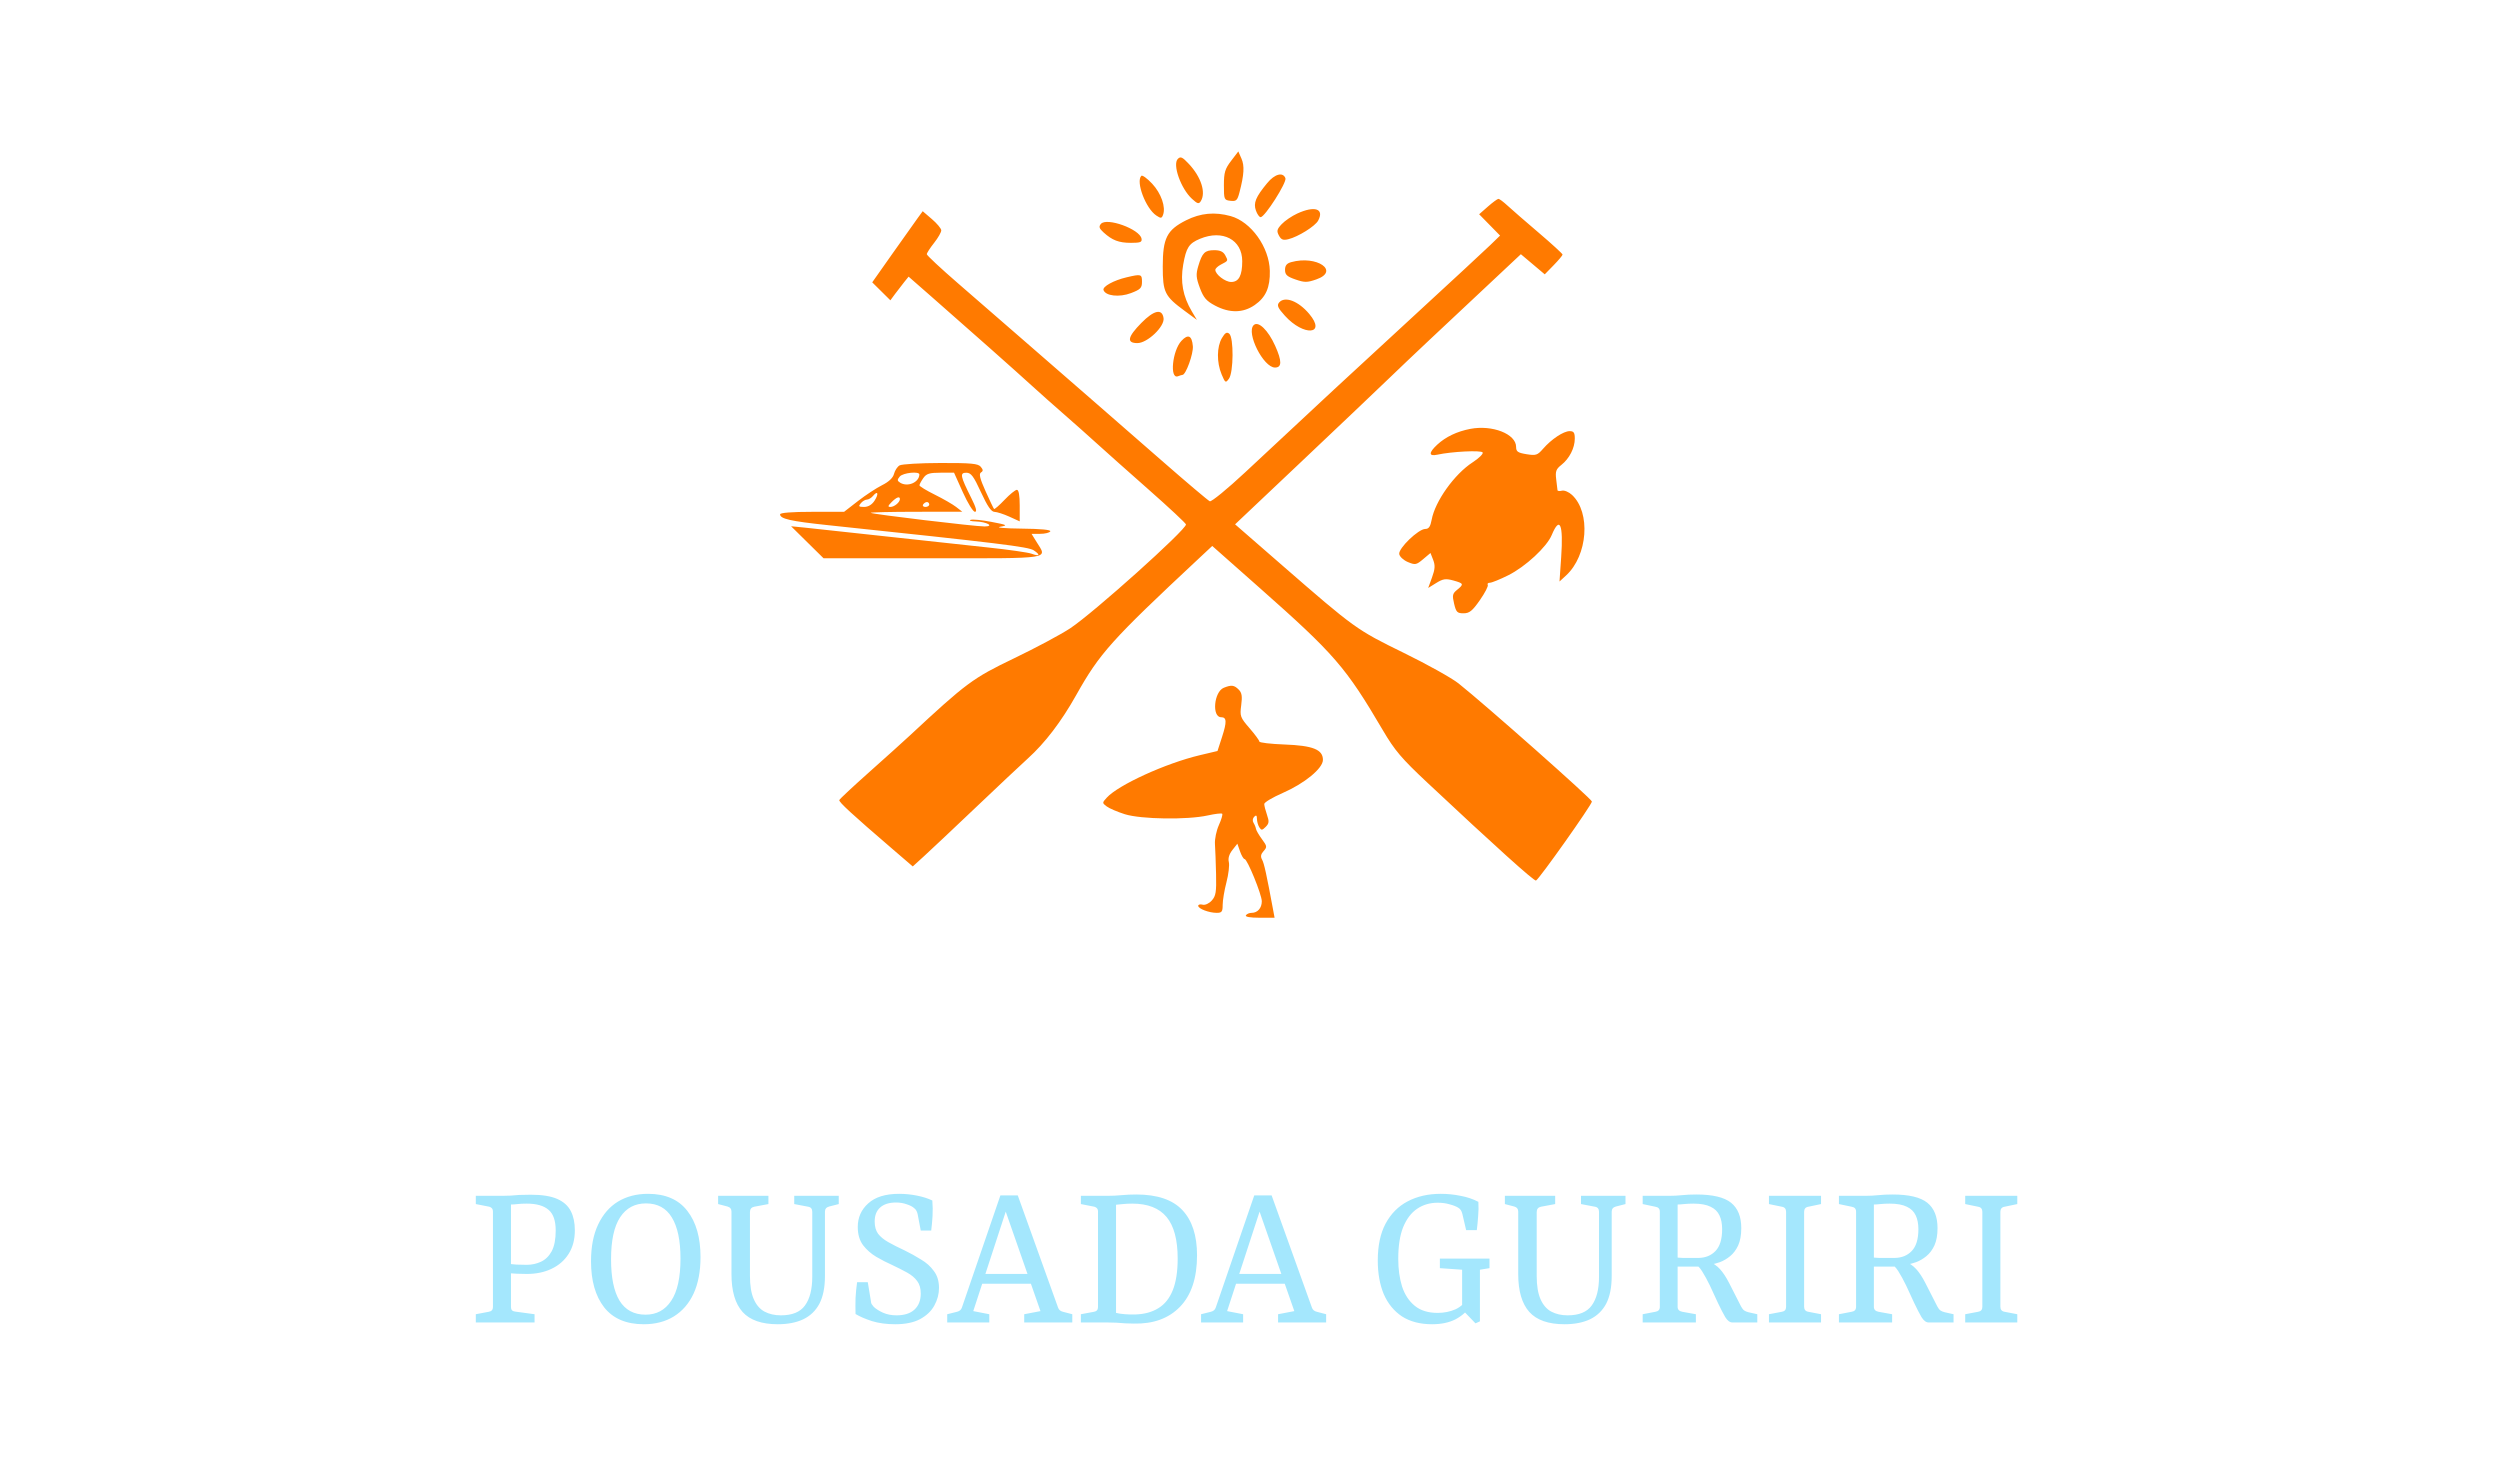 <svg width="337" height="200" viewBox="0 0 337 200" fill="none" xmlns="http://www.w3.org/2000/svg">
<path d="M68.879 176.198C68.879 176.558 69.059 176.758 69.419 176.798L72.059 177.158V178.268H64.139V177.158L65.879 176.828C66.259 176.768 66.449 176.558 66.449 176.198V163.298C66.449 162.978 66.289 162.768 65.969 162.668L64.139 162.308V161.198H67.679C68.119 161.198 68.509 161.188 68.849 161.168C69.209 161.128 69.589 161.098 69.989 161.078C70.409 161.058 70.929 161.048 71.549 161.048C73.069 161.048 74.259 161.238 75.119 161.618C75.979 161.998 76.589 162.548 76.949 163.268C77.309 163.968 77.489 164.828 77.489 165.848C77.489 167.088 77.209 168.148 76.649 169.028C76.089 169.908 75.319 170.578 74.339 171.038C73.379 171.498 72.269 171.728 71.009 171.728C70.549 171.728 70.099 171.718 69.659 171.698C69.219 171.658 68.779 171.628 68.339 171.608L68.309 170.348C68.809 170.388 69.249 170.428 69.629 170.468C70.009 170.488 70.469 170.498 71.009 170.498C71.689 170.498 72.329 170.358 72.929 170.078C73.529 169.798 74.009 169.328 74.369 168.668C74.729 167.988 74.909 167.058 74.909 165.878C74.909 164.558 74.589 163.628 73.949 163.088C73.309 162.528 72.329 162.248 71.009 162.248C70.509 162.248 70.089 162.268 69.749 162.308C69.429 162.348 69.139 162.368 68.879 162.368V176.198ZM86.779 178.508C84.419 178.508 82.639 177.748 81.439 176.228C80.26 174.708 79.669 172.638 79.669 170.018C79.669 168.058 79.99 166.408 80.629 165.068C81.269 163.708 82.159 162.678 83.299 161.978C84.46 161.278 85.809 160.928 87.35 160.928C89.71 160.928 91.48 161.698 92.66 163.238C93.84 164.758 94.43 166.828 94.43 169.448C94.43 171.368 94.12 173.008 93.5 174.368C92.88 175.708 91.99 176.738 90.83 177.458C89.69 178.158 88.34 178.508 86.779 178.508ZM87.08 162.218C85.579 162.218 84.419 162.838 83.6 164.078C82.779 165.318 82.37 167.208 82.37 169.748C82.37 172.208 82.749 174.068 83.51 175.328C84.29 176.588 85.46 177.218 87.02 177.218C88.5 177.218 89.65 176.598 90.47 175.358C91.31 174.118 91.73 172.218 91.73 169.658C91.73 167.218 91.34 165.368 90.56 164.108C89.799 162.848 88.639 162.218 87.08 162.218ZM113.063 161.198V162.308L111.773 162.638C111.393 162.738 111.203 162.968 111.203 163.328V171.998C111.203 173.538 110.953 174.788 110.453 175.748C109.953 176.688 109.223 177.388 108.263 177.848C107.323 178.288 106.183 178.508 104.843 178.508C102.683 178.508 101.103 177.958 100.103 176.858C99.103 175.738 98.603 174.038 98.603 171.758V163.328C98.603 162.968 98.423 162.738 98.063 162.638L96.803 162.308V161.198H103.583V162.308L101.663 162.668C101.283 162.748 101.093 162.988 101.093 163.388V171.998C101.093 173.298 101.263 174.338 101.603 175.118C101.943 175.898 102.423 176.458 103.043 176.798C103.683 177.138 104.423 177.308 105.263 177.308C106.783 177.308 107.863 176.868 108.503 175.988C109.163 175.088 109.493 173.798 109.493 172.118V163.358C109.493 162.958 109.313 162.728 108.953 162.668L107.063 162.308V161.198H113.063ZM126.577 173.618C126.577 174.438 126.367 175.228 125.947 175.988C125.547 176.728 124.907 177.338 124.027 177.818C123.167 178.278 122.047 178.508 120.667 178.508C119.507 178.508 118.467 178.368 117.547 178.088C116.627 177.788 115.887 177.468 115.327 177.128C115.307 176.408 115.307 175.688 115.327 174.968C115.367 174.248 115.437 173.538 115.537 172.838H116.977L117.397 175.388C117.397 175.508 117.427 175.638 117.487 175.778C117.567 175.898 117.667 176.028 117.787 176.168C118.087 176.448 118.497 176.708 119.017 176.948C119.557 177.188 120.167 177.308 120.847 177.308C121.907 177.308 122.717 177.048 123.277 176.528C123.837 176.008 124.117 175.288 124.117 174.368C124.117 173.668 123.957 173.108 123.637 172.688C123.317 172.248 122.867 171.868 122.287 171.548C121.707 171.228 121.037 170.888 120.277 170.528C119.557 170.208 118.837 169.838 118.117 169.418C117.417 168.998 116.827 168.478 116.347 167.858C115.867 167.218 115.627 166.398 115.627 165.398C115.627 164.118 116.097 163.058 117.037 162.218C117.977 161.358 119.367 160.928 121.207 160.928C122.007 160.928 122.807 161.008 123.607 161.168C124.407 161.328 125.097 161.548 125.677 161.828C125.737 162.548 125.747 163.248 125.707 163.928C125.667 164.588 125.607 165.238 125.527 165.878H124.117L123.697 163.658C123.657 163.498 123.607 163.358 123.547 163.238C123.487 163.098 123.377 162.968 123.217 162.848C122.997 162.648 122.667 162.478 122.227 162.338C121.787 162.178 121.307 162.098 120.787 162.098C119.847 162.098 119.127 162.328 118.627 162.788C118.147 163.228 117.907 163.848 117.907 164.648C117.907 165.328 118.057 165.878 118.357 166.298C118.677 166.718 119.137 167.098 119.737 167.438C120.337 167.778 121.067 168.148 121.927 168.548C122.707 168.928 123.447 169.338 124.147 169.778C124.867 170.198 125.447 170.718 125.887 171.338C126.347 171.938 126.577 172.698 126.577 173.618ZM131.945 171.728H139.265L139.775 173.048H131.525L131.945 171.728ZM142.625 176.258C142.725 176.558 142.945 176.748 143.285 176.828L144.545 177.158V178.268H138.065V177.158L140.255 176.738L135.155 162.128H135.965L131.195 176.738L133.355 177.158V178.268H127.685V177.158L129.005 176.828C129.345 176.748 129.565 176.558 129.665 176.258L134.855 161.138H137.195L142.625 176.258ZM149.211 161.198C149.911 161.198 150.571 161.168 151.191 161.108C151.831 161.048 152.491 161.018 153.171 161.018C155.991 161.018 158.061 161.718 159.381 163.118C160.701 164.518 161.361 166.548 161.361 169.208C161.361 172.268 160.591 174.588 159.051 176.168C157.531 177.728 155.461 178.478 152.841 178.418C152.521 178.418 152.151 178.408 151.731 178.388C151.331 178.368 150.911 178.338 150.471 178.298C150.031 178.278 149.621 178.268 149.241 178.268H145.701V177.158L147.471 176.828C147.831 176.768 148.011 176.558 148.011 176.198V163.268C148.011 162.968 147.851 162.768 147.531 162.668L145.701 162.308V161.198H149.211ZM150.441 176.978C150.741 177.058 151.151 177.118 151.671 177.158C152.211 177.198 152.681 177.208 153.081 177.188C154.281 177.148 155.301 176.868 156.141 176.348C157.001 175.828 157.651 175.018 158.091 173.918C158.531 172.818 158.751 171.398 158.751 169.658C158.751 167.118 158.251 165.248 157.251 164.048C156.251 162.848 154.711 162.248 152.631 162.248C152.171 162.248 151.751 162.268 151.371 162.308C150.991 162.348 150.681 162.378 150.441 162.398V176.978ZM166.164 171.728H173.484L173.994 173.048H165.744L166.164 171.728ZM176.844 176.258C176.944 176.558 177.164 176.748 177.504 176.828L178.764 177.158V178.268H172.284V177.158L174.474 176.738L169.374 162.128H170.184L165.414 176.738L167.574 177.158V178.268H161.904V177.158L163.224 176.828C163.564 176.748 163.784 176.558 163.884 176.258L169.074 161.138H171.414L176.844 176.258ZM193.044 178.508C191.444 178.508 190.094 178.158 188.994 177.458C187.914 176.738 187.094 175.738 186.534 174.458C185.994 173.158 185.724 171.648 185.724 169.928C185.724 167.928 186.074 166.268 186.774 164.948C187.494 163.608 188.484 162.608 189.744 161.948C191.024 161.268 192.514 160.928 194.214 160.928C195.114 160.928 196.004 161.018 196.884 161.198C197.764 161.358 198.564 161.628 199.284 162.008C199.324 162.648 199.314 163.288 199.254 163.928C199.214 164.548 199.154 165.178 199.074 165.818H197.634L197.124 163.628C197.064 163.408 196.994 163.238 196.914 163.118C196.834 162.998 196.714 162.888 196.554 162.788C196.254 162.608 195.864 162.458 195.384 162.338C194.924 162.198 194.394 162.128 193.794 162.128C192.754 162.128 191.834 162.398 191.034 162.938C190.234 163.478 189.604 164.308 189.144 165.428C188.704 166.528 188.484 167.948 188.484 169.688C188.484 171.068 188.654 172.308 188.994 173.408C189.354 174.508 189.924 175.378 190.704 176.018C191.484 176.658 192.514 176.978 193.794 176.978C194.654 176.978 195.454 176.818 196.194 176.498C196.934 176.158 197.534 175.588 197.994 174.788L198.354 175.898C197.794 176.738 197.074 177.388 196.194 177.848C195.334 178.288 194.284 178.508 193.044 178.508ZM198.894 178.388L197.364 176.798H197.094V171.158L194.094 170.948V169.658H200.784V170.948L199.494 171.158V178.118L198.894 178.388ZM219.117 161.198V162.308L217.827 162.638C217.447 162.738 217.257 162.968 217.257 163.328V171.998C217.257 173.538 217.007 174.788 216.507 175.748C216.007 176.688 215.277 177.388 214.317 177.848C213.377 178.288 212.237 178.508 210.897 178.508C208.737 178.508 207.157 177.958 206.157 176.858C205.157 175.738 204.657 174.038 204.657 171.758V163.328C204.657 162.968 204.477 162.738 204.117 162.638L202.857 162.308V161.198H209.637V162.308L207.717 162.668C207.337 162.748 207.147 162.988 207.147 163.388V171.998C207.147 173.298 207.317 174.338 207.657 175.118C207.997 175.898 208.477 176.458 209.097 176.798C209.737 177.138 210.477 177.308 211.317 177.308C212.837 177.308 213.917 176.868 214.557 175.988C215.217 175.088 215.547 173.798 215.547 172.118V163.358C215.547 162.958 215.367 162.728 215.007 162.668L213.117 162.308V161.198H219.117ZM221.434 178.268V177.158L223.144 176.828C223.544 176.768 223.744 176.548 223.744 176.168V163.328C223.744 162.948 223.544 162.728 223.144 162.668L221.434 162.308V161.198H224.944C225.584 161.198 226.184 161.168 226.744 161.108C227.304 161.048 227.944 161.018 228.664 161.018C230.864 161.018 232.424 161.388 233.344 162.128C234.264 162.868 234.724 164.008 234.724 165.548C234.724 166.488 234.584 167.268 234.304 167.888C234.024 168.488 233.664 168.968 233.224 169.328C232.784 169.688 232.324 169.958 231.844 170.138C231.384 170.298 230.964 170.408 230.584 170.468L229.594 170.738C228.794 170.738 228.034 170.738 227.314 170.738C226.614 170.738 226.084 170.738 225.724 170.738V169.478C226.024 169.518 226.394 169.548 226.834 169.568C227.274 169.568 227.694 169.568 228.094 169.568C228.514 169.568 228.814 169.568 228.994 169.568C229.914 169.548 230.664 169.238 231.244 168.638C231.844 168.018 232.144 167.038 232.144 165.698C232.144 164.958 232.024 164.338 231.784 163.838C231.544 163.318 231.144 162.928 230.584 162.668C230.024 162.388 229.254 162.248 228.274 162.248C227.834 162.248 227.414 162.268 227.014 162.308C226.634 162.348 226.344 162.368 226.144 162.368V176.168C226.144 176.528 226.354 176.748 226.774 176.828L228.604 177.158V178.268H221.434ZM233.524 178.268C233.184 178.268 232.864 178.028 232.564 177.548C232.284 177.068 231.954 176.428 231.574 175.628L230.494 173.288C230.134 172.548 229.784 171.908 229.444 171.368C229.104 170.828 228.754 170.488 228.394 170.348L230.254 169.988C230.894 170.248 231.424 170.608 231.844 171.068C232.264 171.528 232.674 172.148 233.074 172.928L234.694 176.108C234.834 176.368 234.974 176.548 235.114 176.648C235.254 176.748 235.444 176.828 235.684 176.888L236.884 177.158V178.268H233.524ZM245.475 162.308L243.765 162.668C243.385 162.728 243.195 162.958 243.195 163.358V176.138C243.195 176.538 243.385 176.768 243.765 176.828L245.475 177.158V178.268H238.455V177.158L240.195 176.828C240.575 176.768 240.765 176.548 240.765 176.168V163.358C240.765 162.958 240.575 162.728 240.195 162.668L238.455 162.308V161.198H245.475V162.308ZM247.889 178.268V177.158L249.599 176.828C249.999 176.768 250.199 176.548 250.199 176.168V163.328C250.199 162.948 249.999 162.728 249.599 162.668L247.889 162.308V161.198H251.399C252.039 161.198 252.639 161.168 253.199 161.108C253.759 161.048 254.399 161.018 255.119 161.018C257.319 161.018 258.879 161.388 259.799 162.128C260.719 162.868 261.179 164.008 261.179 165.548C261.179 166.488 261.039 167.268 260.759 167.888C260.479 168.488 260.119 168.968 259.679 169.328C259.239 169.688 258.779 169.958 258.299 170.138C257.839 170.298 257.419 170.408 257.039 170.468L256.049 170.738C255.249 170.738 254.489 170.738 253.769 170.738C253.069 170.738 252.539 170.738 252.179 170.738V169.478C252.479 169.518 252.849 169.548 253.289 169.568C253.729 169.568 254.149 169.568 254.549 169.568C254.969 169.568 255.269 169.568 255.449 169.568C256.369 169.548 257.119 169.238 257.699 168.638C258.299 168.018 258.599 167.038 258.599 165.698C258.599 164.958 258.479 164.338 258.239 163.838C257.999 163.318 257.599 162.928 257.039 162.668C256.479 162.388 255.709 162.248 254.729 162.248C254.289 162.248 253.869 162.268 253.469 162.308C253.089 162.348 252.799 162.368 252.599 162.368V176.168C252.599 176.528 252.809 176.748 253.229 176.828L255.059 177.158V178.268H247.889ZM259.979 178.268C259.639 178.268 259.319 178.028 259.019 177.548C258.739 177.068 258.409 176.428 258.029 175.628L256.949 173.288C256.589 172.548 256.239 171.908 255.899 171.368C255.559 170.828 255.209 170.488 254.849 170.348L256.709 169.988C257.349 170.248 257.879 170.608 258.299 171.068C258.719 171.528 259.129 172.148 259.529 172.928L261.149 176.108C261.289 176.368 261.429 176.548 261.569 176.648C261.709 176.748 261.899 176.828 262.139 176.888L263.339 177.158V178.268H259.979ZM271.93 162.308L270.22 162.668C269.84 162.728 269.65 162.958 269.65 163.358V176.138C269.65 176.538 269.84 176.768 270.22 176.828L271.93 177.158V178.268H264.91V177.158L266.65 176.828C267.03 176.768 267.22 176.548 267.22 176.168V163.358C267.22 162.958 267.03 162.728 266.65 162.668L264.91 162.308V161.198H271.93V162.308Z" fill="#A4E7FD"/>
<path fill-rule="evenodd" clip-rule="evenodd" d="M165.954 21.685C165.125 22.771 164.983 23.252 164.982 24.963C164.981 26.895 165.013 26.971 165.869 27.07C166.652 27.16 166.797 27.022 167.085 25.916C167.705 23.54 167.775 22.351 167.35 21.382L166.925 20.412L165.954 21.685ZM158.773 21.419C158.025 22.166 159.171 25.413 160.67 26.794C161.415 27.48 161.603 27.533 161.862 27.124C162.588 25.975 161.92 23.872 160.267 22.105C159.384 21.162 159.141 21.05 158.773 21.419ZM153.852 23.702C153.075 24.48 154.443 28.104 155.873 29.053C156.48 29.457 156.593 29.447 156.773 28.98C157.176 27.93 156.533 26.072 155.314 24.765C154.644 24.047 153.986 23.569 153.852 23.702ZM170.818 24.681C169.263 26.567 168.937 27.358 169.296 28.377C169.469 28.871 169.756 29.275 169.933 29.275C170.5 29.275 173.489 24.579 173.276 24.024C172.941 23.151 171.836 23.446 170.818 24.681ZM200.573 27.842L199.389 28.882L200.799 30.319L202.209 31.756L200.901 33.026C200.18 33.725 195.586 37.981 190.691 42.484C185.797 46.987 180.902 51.503 179.814 52.519C178.726 53.535 176.57 55.544 175.023 56.983C173.476 58.422 170.247 61.432 167.848 63.671C165.449 65.91 163.304 67.665 163.08 67.572C162.857 67.478 159.93 65.002 156.576 62.069C153.222 59.136 149.068 55.513 147.346 54.018C145.624 52.522 141.761 49.161 138.763 46.55C135.764 43.938 131.425 40.169 129.121 38.175C126.817 36.181 124.932 34.422 124.932 34.267C124.932 34.111 125.377 33.422 125.921 32.736C126.465 32.049 126.897 31.286 126.882 31.04C126.866 30.794 126.298 30.116 125.618 29.532L124.381 28.472L123.726 29.368C123.365 29.86 121.834 32.017 120.323 34.161L117.576 38.059L118.799 39.27L120.022 40.482L120.673 39.601C121.031 39.117 121.584 38.399 121.902 38.006L122.48 37.292L125.601 40.025C130.563 44.369 137.134 50.198 139.107 52.005C140.105 52.919 142.029 54.631 143.383 55.809C144.737 56.988 146.741 58.768 147.835 59.765C148.93 60.762 152.086 63.571 154.849 66.007C157.611 68.444 159.872 70.554 159.872 70.697C159.872 71.434 147.429 82.595 144.271 84.69C143.032 85.511 139.621 87.336 136.69 88.744C131.14 91.41 130.27 92.055 122.625 99.168C121.809 99.927 119.361 102.132 117.186 104.068C115.01 106.004 113.189 107.705 113.139 107.848C113.049 108.103 114.818 109.732 120.277 114.422L123.04 116.795L124.562 115.41C125.4 114.649 128.533 111.698 131.524 108.853C134.516 106.007 137.68 103.032 138.556 102.241C140.871 100.149 143.062 97.278 145.061 93.716C148.24 88.048 149.794 86.316 161.559 75.325L163.411 73.595L169.8 79.248C179.907 88.191 181.405 89.921 186.402 98.424C188.019 101.176 188.909 102.224 192.461 105.552C201.566 114.086 206.783 118.787 207.05 118.697C207.445 118.564 214.589 108.471 214.589 108.046C214.589 107.719 200.255 95.025 196.613 92.127C195.7 91.4 192.363 89.539 189.197 87.991C182.868 84.896 182.599 84.702 172.822 76.192L166.489 70.68L175.294 62.354C180.137 57.775 185.582 52.6 187.395 50.854C190.182 48.172 193.22 45.31 203.785 35.416L205.013 34.267L206.622 35.623L208.232 36.981L209.433 35.751C210.093 35.074 210.634 34.429 210.634 34.317C210.634 34.205 209.188 32.88 207.42 31.374C205.652 29.869 203.761 28.224 203.217 27.721C202.673 27.218 202.122 26.805 201.993 26.804C201.863 26.803 201.224 27.27 200.573 27.842ZM174.865 28.787C174.137 29.122 173.197 29.763 172.776 30.211C172.129 30.9 172.07 31.136 172.396 31.745C172.701 32.313 172.965 32.419 173.661 32.248C174.997 31.919 177.285 30.491 177.691 29.733C178.543 28.14 177.225 27.698 174.865 28.787ZM159.888 29.696C157.297 31.001 156.74 32.102 156.74 35.925C156.74 39.409 156.993 39.92 159.699 41.911L161.34 43.119L160.653 41.965C159.458 39.956 159.091 37.969 159.494 35.682C159.901 33.371 160.261 32.815 161.757 32.19C164.813 30.913 167.453 32.309 167.453 35.204C167.453 37.151 166.995 38.01 165.958 38.01C165.156 38.01 163.827 36.989 163.827 36.373C163.827 36.198 164.161 35.882 164.569 35.669C165.591 35.137 165.571 35.179 165.161 34.412C164.901 33.926 164.471 33.725 163.691 33.725C162.408 33.725 162.059 34.07 161.528 35.867C161.197 36.985 161.23 37.432 161.741 38.807C162.235 40.132 162.611 40.57 163.797 41.197C165.749 42.229 167.57 42.202 169.136 41.117C170.636 40.078 171.224 38.744 171.172 36.504C171.097 33.318 168.647 29.894 165.896 29.13C163.758 28.536 161.831 28.717 159.888 29.696ZM148.4 30.185C148.094 30.554 148.168 30.791 148.751 31.322C149.928 32.395 150.823 32.736 152.458 32.736C153.732 32.736 153.969 32.641 153.877 32.163C153.63 30.88 149.163 29.267 148.4 30.185ZM174.046 35.338C173.453 35.503 173.222 35.794 173.222 36.376C173.222 37.033 173.486 37.277 174.622 37.67C175.855 38.096 176.192 38.096 177.424 37.67C180.663 36.55 177.511 34.374 174.046 35.338ZM151.868 37.381C150.131 37.789 148.598 38.633 148.752 39.095C149.02 39.899 150.887 40.109 152.451 39.512C153.745 39.018 153.939 38.819 153.939 37.982C153.939 36.949 153.833 36.918 151.868 37.381ZM172.417 40.788C172.103 41.166 172.257 41.514 173.204 42.562C175.744 45.373 178.855 45.132 176.479 42.308C175.008 40.56 173.175 39.874 172.417 40.788ZM153.856 43.53C151.991 45.424 151.827 46.25 153.318 46.25C154.667 46.25 157.008 44.018 156.848 42.886C156.66 41.563 155.56 41.8 153.856 43.53ZM168.992 43.833C167.956 44.868 170.313 49.546 171.869 49.546C172.809 49.546 172.816 48.673 171.891 46.612C170.939 44.49 169.609 43.215 168.992 43.833ZM164.715 45.572C164.017 46.754 163.998 48.862 164.673 50.463C165.165 51.631 165.211 51.659 165.662 51.049C166.287 50.203 166.32 45.496 165.704 44.984C165.376 44.712 165.141 44.852 164.715 45.572ZM159.259 45.946C158.028 47.268 157.644 51.158 158.788 50.719C159.051 50.618 159.326 50.535 159.398 50.535C159.851 50.535 160.883 47.681 160.797 46.665C160.674 45.225 160.157 44.983 159.259 45.946ZM198.196 57.813C196.407 58.156 194.876 58.887 193.737 59.943C192.57 61.025 192.572 61.547 193.74 61.293C195.699 60.867 199.666 60.67 199.863 60.989C199.974 61.169 199.362 61.771 198.503 62.328C196.053 63.915 193.442 67.579 192.987 70.065C192.819 70.984 192.599 71.302 192.131 71.302C191.207 71.302 188.496 73.911 188.616 74.684C188.67 75.034 189.191 75.517 189.781 75.764C190.773 76.179 190.917 76.152 191.839 75.377L192.829 74.543L193.193 75.477C193.478 76.208 193.444 76.72 193.038 77.834L192.52 79.257L193.606 78.585C194.52 78.02 194.884 77.967 195.906 78.249C197.317 78.639 197.36 78.746 196.413 79.513C195.795 80.014 195.746 80.245 196.014 81.379C196.284 82.52 196.434 82.673 197.284 82.673C198.077 82.673 198.469 82.358 199.488 80.898C200.171 79.922 200.649 78.995 200.552 78.838C200.456 78.681 200.584 78.553 200.838 78.553C201.091 78.553 202.206 78.1 203.315 77.546C205.635 76.387 208.499 73.735 209.173 72.123C210.265 69.509 210.754 70.647 210.448 75.091L210.221 78.388L211.115 77.564C214.033 74.874 214.456 69.09 211.908 66.716C211.481 66.318 210.871 66.061 210.553 66.144C210.235 66.227 209.964 66.198 209.951 66.079C209.938 65.96 209.858 65.295 209.774 64.601C209.645 63.541 209.756 63.233 210.464 62.677C211.55 61.822 212.282 60.392 212.282 59.122C212.282 58.321 212.141 58.117 211.591 58.117C210.762 58.117 209.13 59.201 207.997 60.505C207.25 61.364 207.041 61.432 205.772 61.226C204.596 61.035 204.371 60.877 204.371 60.241C204.371 58.501 201.172 57.243 198.196 57.813ZM121.261 62.737C120.964 62.911 120.627 63.423 120.514 63.877C120.379 64.413 119.82 64.945 118.911 65.399C118.143 65.783 116.675 66.748 115.648 67.545L113.781 68.994H109.467C106.752 68.994 105.155 69.119 105.155 69.331C105.155 69.939 106.57 70.26 111.582 70.789C134.749 73.233 138.618 73.706 139.344 74.182C140.293 74.803 140.136 75.052 139.054 74.641C138.613 74.473 135.96 74.094 133.158 73.797C130.356 73.501 124.058 72.818 119.164 72.279C114.269 71.74 109.448 71.218 108.451 71.119L106.638 70.939L108.827 73.098L111.016 75.257H125.72C142.072 75.257 141.175 75.397 139.738 73.071L139.052 71.961H140.213C140.852 71.961 141.466 71.812 141.578 71.631C141.709 71.419 140.335 71.286 137.724 71.258C135.459 71.234 134.177 71.123 134.821 71.007C135.895 70.813 135.812 70.767 133.633 70.347C132.345 70.099 131.085 69.978 130.832 70.078C130.578 70.178 130.89 70.275 131.524 70.291C133.009 70.332 134.117 70.959 132.716 70.967C131.459 70.974 117.558 69.311 117.379 69.133C117.303 69.056 120.047 68.991 123.476 68.987L129.711 68.98L128.887 68.338C128.434 67.986 127.136 67.238 126.003 66.677C124.87 66.116 123.943 65.551 123.943 65.421C123.943 65.291 124.174 64.856 124.456 64.453C124.881 63.846 125.282 63.72 126.787 63.72H128.605L129.791 66.357C130.443 67.808 131.177 68.994 131.42 68.994C131.733 68.994 131.583 68.435 130.913 67.099C129.442 64.166 129.356 63.719 130.266 63.724C130.898 63.728 131.238 64.182 132.241 66.361C133.104 68.236 133.626 68.996 134.054 69.001C134.385 69.005 135.286 69.295 136.057 69.644L137.458 70.28V68.154C137.458 66.766 137.325 66.028 137.077 66.028C136.868 66.028 136.117 66.637 135.409 67.381C134.701 68.125 134.065 68.678 133.996 68.609C133.927 68.541 133.412 67.461 132.851 66.211C132.094 64.523 131.935 63.874 132.233 63.689C132.547 63.496 132.541 63.326 132.204 62.921C131.846 62.489 130.933 62.403 126.787 62.412C124.044 62.417 121.558 62.563 121.261 62.737ZM123.933 63.967C123.887 65.046 122.334 65.696 121.327 65.059C120.935 64.811 120.928 64.671 121.285 64.24C121.713 63.724 123.953 63.494 123.933 63.967ZM117.882 67.501C117.529 68.039 117.032 68.335 116.479 68.335C115.754 68.335 115.685 68.258 116.032 67.84C116.258 67.569 116.629 67.346 116.856 67.346C117.084 67.346 117.457 67.12 117.687 66.844C118.339 66.058 118.491 66.571 117.882 67.501ZM121.306 67.28C121.306 67.712 120.551 68.335 120.029 68.335C119.651 68.335 119.684 68.192 120.177 67.695C120.853 67.014 121.306 66.848 121.306 67.28ZM125.262 68.005C125.262 68.187 125.03 68.335 124.748 68.335C124.465 68.335 124.325 68.187 124.438 68.005C124.55 67.824 124.781 67.676 124.951 67.676C125.122 67.676 125.262 67.824 125.262 68.005ZM164.965 92.713C163.637 93.25 163.334 96.682 164.613 96.682C165.365 96.682 165.392 97.302 164.732 99.341L164.119 101.235L161.748 101.797C157.135 102.891 150.743 105.81 149.182 107.535C148.563 108.218 148.563 108.237 149.186 108.708C149.534 108.971 150.634 109.443 151.631 109.757C153.804 110.44 160.071 110.532 162.804 109.922C163.782 109.703 164.659 109.6 164.751 109.692C164.844 109.785 164.643 110.473 164.306 111.222C163.968 111.97 163.729 113.121 163.775 113.78C163.821 114.438 163.889 116.259 163.926 117.827C163.982 120.254 163.896 120.783 163.346 121.39C162.974 121.801 162.449 122.038 162.11 121.95C161.785 121.865 161.52 121.933 161.52 122.102C161.52 122.497 162.977 123.052 164.014 123.052C164.701 123.052 164.816 122.897 164.816 121.968C164.816 121.371 165.046 120.001 165.327 118.923C165.608 117.845 165.751 116.62 165.646 116.2C165.521 115.703 165.688 115.14 166.125 114.584L166.796 113.731L167.157 114.766C167.355 115.335 167.631 115.8 167.769 115.8C168.136 115.8 170.09 120.595 170.09 121.495C170.09 122.404 169.522 123.052 168.725 123.052C168.409 123.052 168.06 123.2 167.948 123.382C167.82 123.588 168.506 123.711 169.778 123.711H171.813L171.645 122.805C170.727 117.848 170.404 116.372 170.128 115.881C169.896 115.466 169.954 115.144 170.335 114.723C170.823 114.184 170.805 114.06 170.113 113.124C169.701 112.566 169.337 111.939 169.305 111.73C169.274 111.521 169.124 111.152 168.972 110.91C168.813 110.654 168.851 110.315 169.064 110.102C169.333 109.833 169.432 109.906 169.436 110.378C169.439 110.732 169.582 111.243 169.754 111.515C170.028 111.95 170.133 111.944 170.615 111.461C171.072 111.004 171.102 110.736 170.792 109.846C170.587 109.26 170.42 108.6 170.42 108.379C170.42 108.159 171.536 107.492 172.9 106.897C175.859 105.607 178.331 103.574 178.331 102.43C178.331 101.042 176.981 100.501 173.163 100.359C171.292 100.29 169.761 100.111 169.761 99.961C169.761 99.811 169.164 99 168.434 98.157C167.181 96.708 167.12 96.54 167.316 95.064C167.477 93.846 167.401 93.381 166.97 92.95C166.364 92.344 165.985 92.299 164.965 92.713Z" fill="#FF7A00"/>
</svg>
